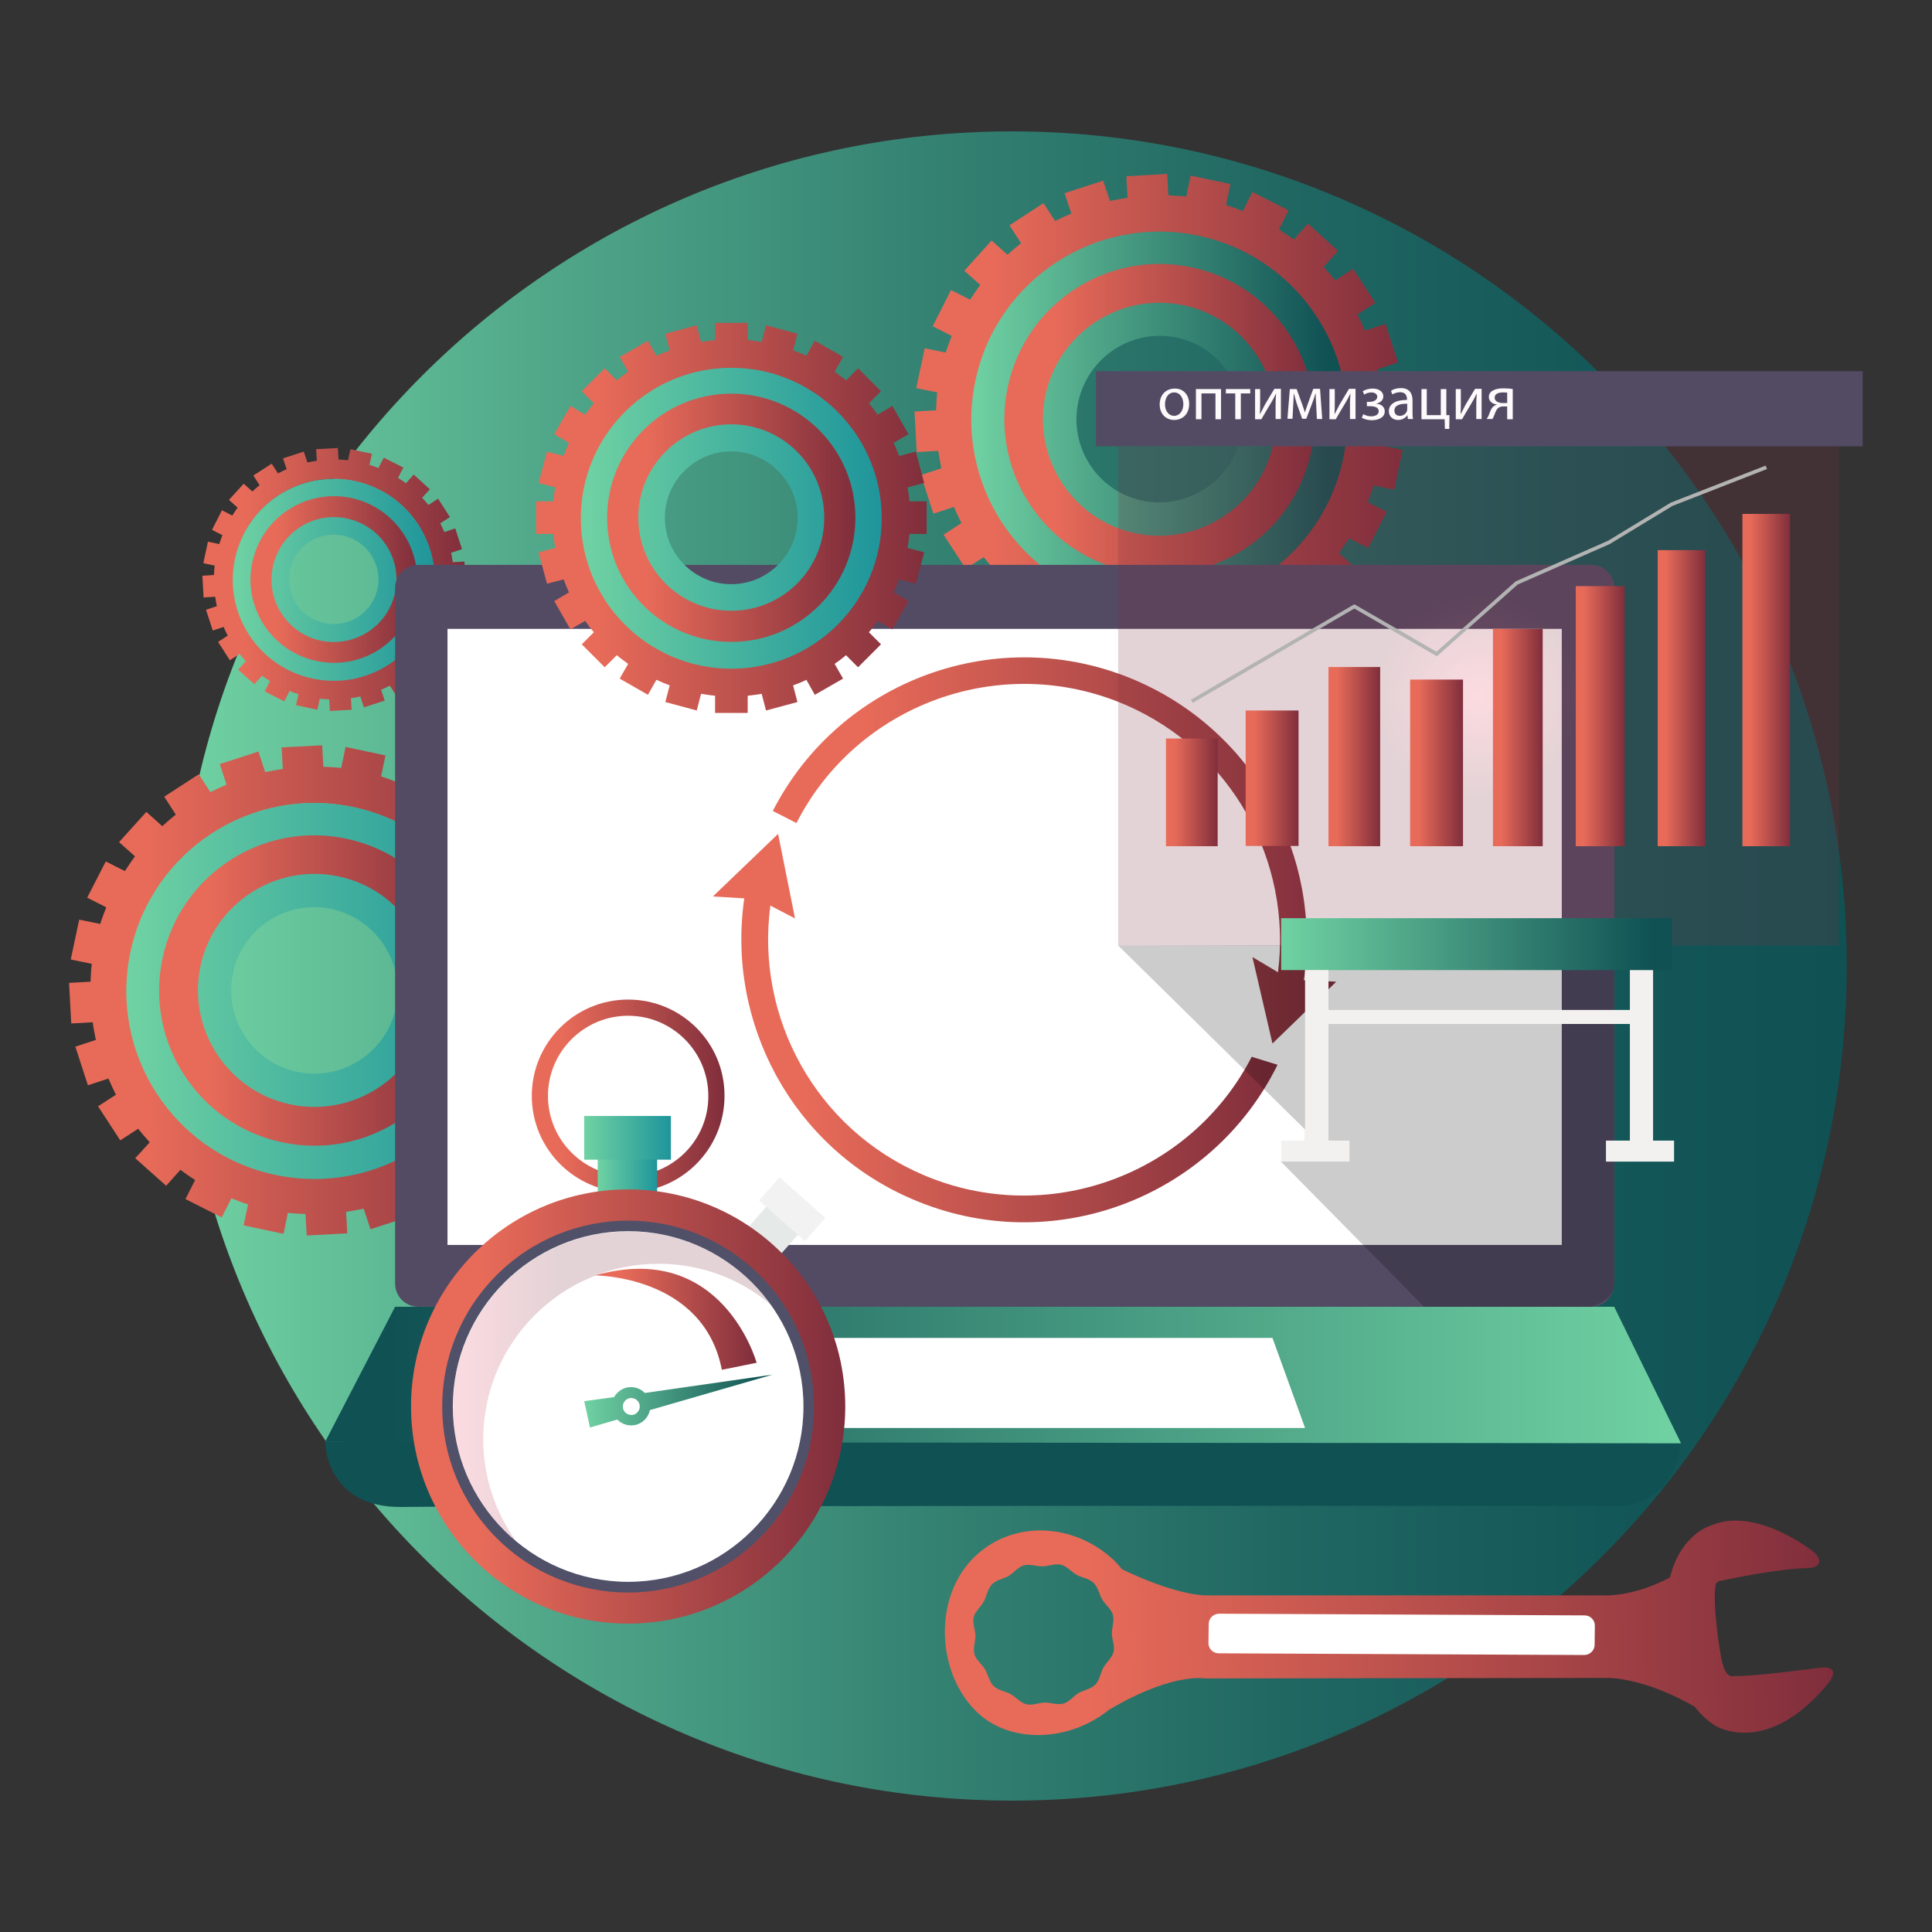 <?xml version="1.0" encoding="UTF-8"?> <svg xmlns="http://www.w3.org/2000/svg" width="800" height="800" viewBox="0 0 800 800" fill="none"><rect x="0" y="0" width="800" height="800" fill="#333333" stroke="none"/> <path d="M419.1 745.6C609.97 745.6 764.7 590.87 764.7 400C764.7 209.13 609.97 54.4 419.1 54.4C228.23 54.4 73.5 209.13 73.5 400C73.5 590.87 228.23 745.6 419.1 745.6Z" fill="url(#paint0_linear_147_1132)"></path> <path fill-rule="evenodd" clip-rule="evenodd" d="M577.299 202.8L580.799 186.3L572.099 184.5C572.399 182 572.499 179.6 572.599 177.1L581.499 176.6L580.599 159.7L571.699 160.2C571.299 157.8 570.899 155.3 570.399 152.9L578.899 150.1L573.699 134.1L565.199 136.9C564.199 134.6 563.199 132.4 562.099 130.2L569.499 125.4L560.299 111.3L552.899 116.1C551.399 114.2 549.699 112.3 548.099 110.5L554.099 103.9L541.599 92.6L535.699 99.2C533.699 97.7 531.699 96.4 529.599 95L533.599 87.1L518.599 79.5L514.599 87.4C512.299 86.5 509.999 85.6 507.699 84.9L509.499 76.2L492.999 72.7L491.199 81.4C488.699 81.1 486.299 81 483.799 80.9L483.299 72L466.399 73L466.899 81.9C464.499 82.3 461.999 82.7 459.599 83.2L456.799 74.8L440.799 80L443.599 88.4C441.299 89.4 439.099 90.4 436.899 91.5L432.099 84.1L417.999 93.3L422.799 100.7C420.899 102.2 418.999 103.8 417.199 105.5L410.599 99.6L399.299 112.1L405.899 118C404.399 120 403.099 122 401.699 124.1L393.799 120.1L386.199 135.1L394.099 139.1C393.199 141.4 392.299 143.7 391.599 146L382.899 144.2L379.399 160.7L388.099 162.5C387.799 165 387.699 167.4 387.599 169.9L378.699 170.4L379.599 187.2L388.499 186.7C388.899 189.1 389.299 191.6 389.799 193.9L381.299 196.7L386.499 212.7L394.999 209.9C395.999 212.2 396.999 214.4 398.099 216.6L390.699 221.4L399.899 235.5L407.299 230.7C408.799 232.6 410.499 234.5 412.099 236.3L406.099 242.9L418.599 254.2L424.499 247.6C426.499 249.1 428.499 250.5 430.599 251.8L426.599 259.7L441.599 267.3L445.599 259.4C447.899 260.3 450.199 261.2 452.499 261.9L450.699 270.6L467.199 274.1L468.999 265.4C471.499 265.7 473.899 265.8 476.399 265.9L476.899 274.8L493.699 273.9L493.199 265C495.599 264.6 498.099 264.2 500.499 263.7L503.299 272.2L519.299 267L516.499 258.5C518.799 257.5 520.999 256.5 523.199 255.4L527.999 262.8L542.099 253.6L537.299 246.2C539.199 244.7 541.099 243 542.899 241.4L549.499 247.4L560.999 235L554.399 229C555.899 227 557.199 225 558.599 222.9L566.499 226.9L574.199 211.9L566.299 207.9C567.199 205.6 568.099 203.3 568.799 201L577.299 202.8ZM463.999 249.5C422.099 240.6 395.299 199.4 404.199 157.5C413.099 115.6 454.299 88.8 496.199 97.7C538.099 106.6 564.899 147.8 555.999 189.7C547.099 231.6 505.899 258.4 463.999 249.5Z" fill="url(#paint1_linear_147_1132)"></path> <path fill-rule="evenodd" clip-rule="evenodd" d="M496.197 97.6C454.097 88.7 412.797 115.5 403.897 157.6C394.997 199.7 421.797 241 463.897 249.9C505.997 258.8 547.297 232 556.197 189.9C565.197 147.9 538.297 106.5 496.197 97.6ZM472.997 207.3C454.397 203.4 442.497 185 446.497 166.4C450.497 147.8 468.797 135.9 487.297 139.8C505.797 143.7 517.797 162.1 513.897 180.6C509.897 199.3 491.497 211.2 472.997 207.3Z" fill="url(#paint2_linear_147_1132)"></path> <path fill-rule="evenodd" clip-rule="evenodd" d="M493.498 110.7C458.798 103.3 424.698 125.5 417.298 160.2C409.898 194.9 432.098 229 466.798 236.4C501.498 243.8 535.598 221.6 542.998 186.9C550.298 152.2 528.198 118.1 493.498 110.7ZM470.098 220.8C444.098 215.3 427.398 189.6 432.898 163.6C438.398 137.6 464.098 120.9 490.098 126.4C516.098 131.9 532.798 157.6 527.298 183.6C521.798 209.6 496.098 226.3 470.098 220.8Z" fill="url(#paint3_linear_147_1132)"></path> <path fill-rule="evenodd" clip-rule="evenodd" d="M227.402 439.4L230.902 422.9L222.202 421.1C222.502 418.6 222.602 416.2 222.702 413.7L231.602 413.2L230.702 396.3L221.802 396.8C221.402 394.4 221.002 391.9 220.502 389.5L229.002 386.7L223.802 370.7L215.402 373.5C214.402 371.2 213.402 369 212.302 366.8L219.702 362L210.502 347.9L203.102 352.7C201.602 350.8 200.002 348.9 198.302 347.1L204.202 340.5L191.702 329.2L185.802 335.8C183.802 334.3 181.802 333 179.702 331.6L183.702 323.7L168.702 316.1L164.702 324C162.402 323.1 160.102 322.2 157.802 321.5L159.602 312.8L143.102 309.3L141.302 318C138.802 317.7 136.402 317.6 133.902 317.5L133.402 308.6L116.602 309.5L117.102 318.4C114.702 318.8 112.202 319.2 109.802 319.7L107.002 311.2L91.002 316.4L93.802 324.9C91.502 325.9 89.302 326.9 87.102 328L82.302 320.6L68.002 329.9L72.802 337.3C70.902 338.8 69.002 340.5 67.202 342.1L60.602 336.2L49.302 348.7L55.902 354.6C54.402 356.6 53.102 358.6 51.702 360.7L43.802 356.7L36.102 371.7L44.002 375.7C43.102 378 42.202 380.3 41.502 382.6L32.802 380.8L29.302 397.3L38.002 399.1C37.702 401.6 37.602 404 37.502 406.5L28.602 407L29.502 423.8L38.402 423.3C38.702 425.7 39.202 428.2 39.702 430.6L31.202 433.4L36.402 449.4L44.902 446.6C45.902 448.9 46.902 451.1 48.002 453.3L40.602 458.1L49.802 472.2L57.202 467.4C58.702 469.3 60.402 471.2 62.002 473L56.002 479.6L68.802 491L74.702 484.4C76.702 485.9 78.702 487.3 80.802 488.6L76.802 496.5L91.802 504.1L95.802 496.2C98.102 497.1 100.402 498 102.702 498.7L100.902 507.4L117.402 510.9L119.202 502.2C121.702 502.5 124.102 502.6 126.502 502.7L127.002 511.6L143.802 510.7L143.302 501.8C145.702 501.4 148.202 501 150.602 500.5L153.402 509L169.402 503.8L166.602 495.3C168.902 494.3 171.102 493.3 173.302 492.2L178.102 499.6L192.202 490.4L187.402 483C189.302 481.5 191.202 479.8 193.002 478.2L199.602 484.2L210.902 471.7L204.302 465.7C205.802 463.7 207.102 461.7 208.502 459.6L216.402 463.6L224.002 448.6L216.102 444.6C217.002 442.3 217.902 440 218.602 437.7L227.402 439.4ZM114.102 486C72.202 477.1 45.402 435.9 54.302 394C63.202 352.1 104.402 325.3 146.302 334.2C188.202 343.1 215.002 384.3 206.102 426.2C197.102 468.1 156.002 494.9 114.102 486Z" fill="url(#paint4_linear_147_1132)"></path> <path fill-rule="evenodd" clip-rule="evenodd" d="M146.303 334.2C104.203 325.3 62.903 352.1 54.003 394.2C45.103 436.3 71.903 477.6 114.003 486.5C156.103 495.4 197.403 468.6 206.303 426.5C215.203 384.4 188.403 343.1 146.303 334.2ZM123.003 443.8C104.403 439.9 92.503 421.5 96.503 402.9C100.403 384.3 118.803 372.4 137.303 376.4C155.803 380.4 167.803 398.7 163.903 417.3C159.903 435.9 141.603 447.8 123.003 443.8Z" fill="url(#paint5_linear_147_1132)"></path> <path fill-rule="evenodd" clip-rule="evenodd" d="M143.502 347.3C108.802 339.9 74.702 362.1 67.302 396.8C59.902 431.5 82.102 465.6 116.802 473C151.502 480.4 185.602 458.2 193.002 423.5C200.402 388.8 178.202 354.7 143.502 347.3ZM120.202 457.3C94.202 451.8 77.502 426.1 83.002 400.1C88.502 374.1 114.202 357.4 140.202 362.9C166.202 368.4 182.902 394.1 177.402 420.1C171.802 446.2 146.202 462.8 120.202 457.3Z" fill="url(#paint6_linear_147_1132)"></path> <path fill-rule="evenodd" clip-rule="evenodd" d="M190.401 255.6L192.301 246.7L187.701 245.7C187.901 244.4 187.901 243.1 188.001 241.8L192.801 241.5L192.301 232.5L187.501 232.8C187.301 231.5 187.101 230.2 186.801 228.9L191.301 227.4L188.501 218.8L184.001 220.3C183.501 219.1 182.901 217.9 182.301 216.7L186.301 214.1L181.401 206.5L177.401 209.1C176.601 208.1 175.701 207.1 174.801 206.1L178.001 202.6L171.301 196.5L168.101 200.1C167.001 199.3 166.001 198.6 164.801 197.9L167.001 193.6L158.901 189.5L156.701 193.8C155.501 193.3 154.301 192.9 153.001 192.5L154.001 187.9L145.101 186L144.101 190.6C142.801 190.4 141.501 190.4 140.201 190.3L139.901 185.5L130.901 186L131.201 190.8C129.901 191 128.601 191.2 127.301 191.5L125.801 187L117.201 189.8L118.701 194.3C117.501 194.8 116.301 195.4 115.101 196L112.501 192L104.901 196.9L107.501 200.9C106.501 201.7 105.501 202.6 104.501 203.5L100.901 200.3L94.801 207L98.401 210.2C97.601 211.3 96.901 212.3 96.201 213.5L91.901 211.3L87.801 219.4L92.101 221.6C91.601 222.8 91.201 224 90.801 225.3L86.101 224.3L84.201 233.2L88.901 234.2C88.701 235.5 88.701 236.8 88.601 238.1L83.801 238.4L84.301 247.4L89.101 247.1C89.301 248.4 89.501 249.7 89.801 251L85.301 252.5L88.101 261.1L92.601 259.6C93.101 260.8 93.701 262 94.301 263.2L90.301 265.8L95.201 273.4L99.201 270.8C100.001 271.8 100.901 272.8 101.801 273.8L98.601 277.3L105.301 283.3L108.501 279.8C109.601 280.6 110.601 281.3 111.801 282L109.601 286.3L117.701 290.4L119.901 286.1C121.101 286.6 122.301 287.1 123.601 287.4L122.601 292L131.401 293.9L132.401 289.3C133.701 289.5 135.001 289.5 136.301 289.6L136.601 294.4L145.601 293.9L145.301 289.1C146.601 288.9 147.901 288.7 149.201 288.4L150.701 292.9L159.301 290.1L157.801 285.6C159.001 285.1 160.201 284.5 161.401 283.9L164.001 287.9L171.601 283L169.001 279C170.001 278.2 171.001 277.3 172.001 276.4L175.501 279.6L181.601 272.9L178.001 269.7C178.801 268.7 179.501 267.6 180.201 266.4L184.501 268.6L188.601 260.5L184.301 258.3C184.801 257.1 185.201 255.9 185.701 254.6L190.401 255.6ZM129.601 280.7C107.101 275.9 92.801 253.8 97.501 231.3C102.201 208.8 124.401 194.4 146.901 199.2C169.401 204 183.701 226.1 179.001 248.6C174.201 271.1 152.101 285.4 129.601 280.7Z" fill="url(#paint7_linear_147_1132)"></path> <path fill-rule="evenodd" clip-rule="evenodd" d="M146.902 199.2C124.302 194.4 102.102 208.8 97.302 231.4C92.502 254 106.902 276.2 129.502 281C152.102 285.8 174.302 271.4 179.102 248.8C183.902 226.2 169.502 204 146.902 199.2ZM134.402 258C124.402 255.9 118.002 246.1 120.102 236.1C122.202 226.1 132.002 219.7 142.002 221.8C152.002 223.9 158.402 233.7 156.302 243.7C154.202 253.8 144.402 260.1 134.402 258Z" fill="url(#paint8_linear_147_1132)"></path> <path fill-rule="evenodd" clip-rule="evenodd" d="M145.4 206.2C126.8 202.3 108.5 214.1 104.5 232.8C100.5 251.5 112.4 269.7 131.1 273.7C149.8 277.7 168 265.8 172 247.1C175.9 228.5 164.1 210.2 145.4 206.2ZM132.9 265.3C118.9 262.3 110 248.6 113 234.6C116 220.6 129.7 211.7 143.7 214.7C157.7 217.7 166.6 231.4 163.6 245.4C160.6 259.3 146.9 268.2 132.9 265.3Z" fill="url(#paint9_linear_147_1132)"></path> <path d="M163.602 541.1L134.602 597.1L696.102 597.7L668.402 541.1H163.602Z" fill="url(#paint10_linear_147_1132)"></path> <path d="M317.203 591.3L328.803 554H526.903L540.403 591.3H317.203Z" fill="white"></path> <path d="M134.602 597.1C134.602 597.1 134.802 624.6 166.702 624C198.602 623.5 672.602 623.5 672.602 623.5C672.602 623.5 692.902 622.5 696.002 597.7L134.602 597.1Z" fill="url(#paint11_linear_147_1132)"></path> <path d="M668.402 531.5C668.402 536.8 664.102 541.1 658.802 541.1H173.202C167.902 541.1 163.602 536.8 163.602 531.5V243.5C163.602 238.2 167.902 233.9 173.202 233.9H658.902C664.202 233.9 668.502 238.2 668.502 243.5V531.5H668.402Z" fill="#534B64"></path> <path d="M646.701 260.4H185.301V515.5H646.701V260.4Z" fill="white"></path> <path d="M377.899 496.6C435.399 521.3 501.699 496.3 528.999 440.9L518.299 437.6C493.099 486.6 433.699 508.5 382.299 486.5C337.599 467.4 312.799 421 318.999 375L329.199 380.3L322.199 345.3L295.199 371.2L308.199 372C300.699 423.3 327.999 475.3 377.899 496.6Z" fill="url(#paint12_linear_147_1132)"></path> <path d="M465.9 291.8C510.3 310.9 535 356.9 529.2 402.6L518.6 396.3L526.9 432.1L553.3 406.5L539.9 405.9C547.3 354.8 519.9 303.1 470.2 281.7C413.3 257.3 347.8 281.5 320 335.8L329.8 340.8C354.9 291.6 414.4 269.7 465.9 291.8Z" fill="url(#paint13_linear_147_1132)"></path> <path fill-rule="evenodd" clip-rule="evenodd" d="M383.7 221.1V207.6H376.6C376.4 205.6 376.1 203.7 375.8 201.8L382.7 200L379.2 187L372.3 188.8C371.6 186.9 370.9 185.1 370 183.4L376.2 179.8L369.5 168.1L363.4 171.7C362.3 170.1 361.1 168.5 359.8 167L364.8 162L355.3 152.5L350.3 157.5C348.8 156.2 347.2 155.1 345.6 153.9L349.1 147.8L337.4 141.1L333.9 147.3C332.1 146.5 330.3 145.7 328.4 145.1L330.2 138.2L317.2 134.7L315.4 141.6C313.5 141.3 311.5 141 309.6 140.8V133.7H296.1V140.8C294.1 141 292.2 141.3 290.3 141.6L288.5 134.7L275.5 138.2L277.3 145.1C275.4 145.8 273.6 146.5 271.8 147.3L268.3 141.1L256.6 147.8L260.1 153.9C258.5 155 256.9 156.2 255.4 157.5L250.4 152.5L240.9 162L245.9 167C244.6 168.5 243.5 170.1 242.3 171.7L236.2 168.1L229.5 179.8L235.6 183.4C234.8 185.2 234 187 233.4 188.8L226.5 187L223 200L229.9 201.8C229.6 203.7 229.3 205.7 229.1 207.6H222V221.1H229.1C229.3 223.1 229.6 225 229.9 226.9L223 228.7L226.5 241.7L233.4 239.9C234.1 241.8 234.8 243.6 235.6 245.3L229.5 248.9L236.2 260.6L242.3 257.1C243.4 258.7 244.6 260.3 245.9 261.8L240.9 266.8L250.4 276.3L255.4 271.3C256.9 272.6 258.5 273.7 260.1 274.9L256.6 281L268.3 287.7L271.8 281.5C273.6 282.3 275.4 283.1 277.3 283.8L275.5 290.7L288.5 294.2L290.3 287.3C292.2 287.6 294.2 287.9 296.1 288.1V295.2H309.6V288.1C311.6 287.9 313.5 287.6 315.4 287.3L317.2 294.2L330.2 290.7L328.4 283.8C330.3 283.1 332.1 282.4 333.9 281.5L337.4 287.7L349.1 281L345.6 274.9C347.2 273.8 348.8 272.6 350.3 271.3L355.3 276.3L364.8 266.8L359.8 261.8C361.1 260.3 362.2 258.7 363.4 257.1L369.5 260.6L376.2 248.9L370 245.3C370.8 243.5 371.6 241.7 372.3 239.9L379.2 241.7L382.7 228.7L375.8 226.9C376.1 225 376.4 223 376.6 221.1H383.7ZM302.8 276.4C268.5 276.4 240.8 248.6 240.8 214.4C240.8 180.2 268.6 152.4 302.8 152.4C337 152.4 364.8 180.2 364.8 214.4C364.9 248.6 337.1 276.4 302.8 276.4Z" fill="url(#paint14_linear_147_1132)"></path> <path fill-rule="evenodd" clip-rule="evenodd" d="M302.8 152.3C268.4 152.3 240.5 180.2 240.5 214.6C240.5 249 268.4 276.9 302.8 276.9C337.2 276.9 365.1 249 365.1 214.6C365.1 180.2 337.2 152.3 302.8 152.3ZM302.8 241.9C287.6 241.9 275.3 229.5 275.3 214.4C275.3 199.3 287.7 186.9 302.8 186.9C317.9 186.9 330.3 199.3 330.3 214.4C330.3 229.5 318 241.9 302.8 241.9Z" fill="url(#paint15_linear_147_1132)"></path> <path fill-rule="evenodd" clip-rule="evenodd" d="M302.798 163C274.398 163 251.398 186 251.398 214.4C251.398 242.8 274.398 265.8 302.798 265.8C331.198 265.8 354.198 242.8 354.198 214.4C354.198 186 331.198 163 302.798 163ZM302.798 252.9C281.498 252.9 264.298 235.6 264.298 214.3C264.298 193 281.598 175.7 302.798 175.7C324.098 175.7 341.298 193 341.298 214.3C341.398 235.7 324.098 252.9 302.798 252.9Z" fill="url(#paint16_linear_147_1132)"></path> <path opacity="0.2" d="M463 391.5L540.4 467.7V472.2L530.4 481L589.7 541.1H658.8C658.8 541.1 668.4 538.8 668.4 531.5V391L463 391.5Z" fill="black"></path> <path opacity="0.21" d="M761.4 184.8H463V391.5H761.4V184.8Z" fill="url(#paint17_radial_147_1132)"></path> <path d="M504.201 305.8H482.801V350.4H504.201V305.8Z" fill="url(#paint18_linear_147_1132)"></path> <path d="M537.701 294.2H515.801V350.3H537.701V294.2Z" fill="url(#paint19_linear_147_1132)"></path> <path d="M571.502 276.2H550.102V350.4H571.502V276.2Z" fill="url(#paint20_linear_147_1132)"></path> <path d="M605.802 281.4H583.902V350.4H605.802V281.4Z" fill="url(#paint21_linear_147_1132)"></path> <path d="M638.799 260.4H618.199V350.4H638.799V260.4Z" fill="url(#paint22_linear_147_1132)"></path> <path d="M672.7 242.7H652.5V350.4H672.7V242.7Z" fill="url(#paint23_linear_147_1132)"></path> <path d="M706.102 227.8H686.402V350.4H706.102V227.8Z" fill="url(#paint24_linear_147_1132)"></path> <path d="M741.2 212.8H721.5V350.4H741.2V212.8Z" fill="url(#paint25_linear_147_1132)"></path> <path d="M493.5 290.4L560.8 251.1L594.9 270.8L628 241.4L666.2 224.6L692.2 208.8L731.4 193.5" stroke="#B3B3B3" stroke-width="1.522" stroke-miterlimit="10"></path> <path d="M771.301 153.7H453.801V184.8H771.301V153.7Z" fill="#534B64"></path> <path d="M692.3 380.2H530.5V401.7H692.3V380.2Z" fill="url(#paint26_linear_147_1132)"></path> <path fill-rule="evenodd" clip-rule="evenodd" d="M684.5 472.3V401.7H674.9V418.2H550.1V401.7H540.4V472.3H530.5V481H558.8V472.3H550.1V424H674.9V472.3H665V481H693.2V472.3H684.5Z" fill="#F3F1F0"></path> <path d="M260.103 413.9C238.003 413.9 220.203 431.8 220.203 453.8C220.203 475.8 238.103 493.7 260.103 493.7C282.103 493.7 300.003 475.8 300.003 453.8C300.103 431.8 282.203 413.9 260.103 413.9ZM260.103 487C241.803 487 226.903 472.1 226.903 453.8C226.903 435.5 241.803 420.6 260.103 420.6C278.403 420.6 293.303 435.5 293.303 453.8C293.403 472.1 278.503 487 260.103 487Z" fill="url(#paint27_linear_147_1132)"></path> <path d="M272.104 476.9H247.504V497.5H272.104V476.9Z" fill="url(#paint28_linear_147_1132)"></path> <path d="M277.802 462.1H241.902V480.2H277.802V462.1Z" fill="url(#paint29_linear_147_1132)"></path> <path d="M318.793 497.996L309.113 508.926L322.214 520.529L331.894 509.599L318.793 497.996Z" fill="#E5E9E7"></path> <path d="M322.785 487.48L314.297 497.061L333.309 513.904L341.796 504.323L322.785 487.48Z" fill="#F3F2F2"></path> <path d="M350.003 582.4C350.003 632 309.803 672.3 260.103 672.3C210.403 672.3 170.203 632.1 170.203 582.4C170.203 532.7 210.403 492.5 260.103 492.5C309.803 492.5 350.003 532.8 350.003 582.4Z" fill="url(#paint30_linear_147_1132)"></path> <path d="M314.543 636.884C344.613 606.814 344.613 558.061 314.543 527.991C284.473 497.921 235.72 497.921 205.65 527.991C175.58 558.061 175.58 606.814 205.65 636.884C235.72 666.954 284.473 666.954 314.543 636.884Z" fill="#505068"></path> <path d="M260.1 655C220.1 655 187.5 622.5 187.5 582.4C187.5 542.4 220.1 509.8 260.1 509.8C300.1 509.8 332.7 542.4 332.7 582.4C332.7 622.4 300.2 655 260.1 655Z" fill="white"></path> <path opacity="0.21" d="M200.102 595.9C200.102 555.9 232.702 523.3 272.702 523.3C290.302 523.3 306.602 529.6 319.102 540.2C305.902 521.9 284.402 509.9 260.202 509.9C220.202 509.9 187.602 542.5 187.602 582.5C187.602 604.9 197.802 624.9 213.702 638.2C205.102 626.2 200.102 611.6 200.102 595.9Z" fill="url(#paint31_linear_147_1132)"></path> <path d="M298.9 567.2L313.3 564.3C313.3 564.3 299.2 513.2 246.5 528.1C246.5 528.2 291.3 528 298.9 567.2Z" fill="url(#paint32_linear_147_1132)"></path> <path d="M267.002 576.8C265.102 574.8 262.202 573.9 259.302 574.6C257.102 575.2 255.302 576.7 254.302 578.5L241.902 580.2L244.302 591.1L255.602 587.8C257.502 589.8 260.402 590.7 263.302 590C266.302 589.2 268.502 586.8 269.102 583.9L319.902 569.2L267.002 576.8ZM264.402 584.2C263.902 585 263.202 585.6 262.302 585.8C262.002 585.9 261.702 585.9 261.402 585.9C259.802 585.9 258.402 584.8 258.002 583.3C257.802 582.4 257.902 581.4 258.402 580.6C258.902 579.8 259.602 579.2 260.502 579C260.802 578.9 261.102 578.9 261.402 578.9C263.002 578.9 264.402 580 264.802 581.5C265.002 582.4 264.902 583.4 264.402 584.2Z" fill="url(#paint33_linear_147_1132)"></path> <path d="M404.598 709C418.398 722.2 442.698 721.3 459.198 708C465.998 703.9 484.998 693.6 499.098 695L665.398 694.8C665.398 694.8 679.798 694.2 701.598 706.6C703.998 709.6 706.798 712.4 710.298 714.6C710.298 714.6 731.498 727.9 756.798 697.3C756.798 697.3 763.398 689.8 754.098 690.5C754.098 690.5 725.298 694.4 717.898 694C717.898 694 715.598 695.1 713.798 690.6C711.998 686 708.998 662.4 710.398 656.4C710.398 656.4 710.398 654.6 713.398 654.4C713.398 654.4 736.298 649.4 748.798 649.3C748.798 649.3 756.798 649.1 751.498 643C751.498 643 727.098 623.1 707.898 631.9C707.898 631.9 695.898 635.5 691.498 653.2C686.598 655.8 677.498 659.9 666.698 660.6H498.998C498.998 660.6 487.498 660.8 464.598 649.8C463.598 648.6 462.598 647.4 461.498 646.3C444.998 630.5 418.798 628.8 402.498 645.7C386.298 662.7 388.098 693.2 404.598 709ZM403.198 669.6C403.798 667.2 406.098 665.4 407.398 663.1C408.598 660.9 408.898 658 410.698 656.1C412.498 654.2 415.398 653.8 417.598 652.6C419.798 651.3 421.498 648.9 423.898 648.2C426.398 647.5 429.098 648.6 431.598 648.6C434.098 648.6 436.798 647.3 439.298 647.9C441.698 648.5 443.598 650.8 445.798 652.1C447.998 653.3 450.898 653.6 452.798 655.4C454.698 657.2 455.098 660.1 456.398 662.3C457.698 664.5 460.098 666.2 460.798 668.6C461.498 671 460.398 673.8 460.398 676.3C460.398 678.8 461.698 681.5 461.098 684C460.498 686.4 458.198 688.3 456.898 690.5C455.698 692.7 455.398 695.6 453.598 697.5C451.798 699.4 448.898 699.8 446.698 701C444.498 702.3 442.798 704.7 440.398 705.4C437.898 706.1 435.198 705 432.698 705C430.198 705 427.498 706.3 424.998 705.7C422.598 705.1 420.698 702.8 418.498 701.5C416.298 700.3 413.398 700 411.498 698.2C409.598 696.4 409.198 693.5 407.898 691.3C406.598 689.1 404.198 687.4 403.498 685C402.798 682.6 403.898 679.8 403.898 677.3C403.798 674.7 402.598 672 403.198 669.6Z" fill="url(#paint34_linear_147_1132)"></path> <path d="M656.198 668.9C658.498 668.9 660.398 670.8 660.398 673.1L660.298 681.1C660.298 683.4 658.298 685.3 655.998 685.3L504.598 684.6C502.298 684.6 500.398 682.7 500.398 680.4L500.498 672.4C500.498 670.1 502.498 668.2 504.798 668.2L656.198 668.9Z" fill="white"></path> <path d="M492.399 167.3C492.399 171.9 489.199 173.9 486.199 173.9C482.799 173.9 480.199 171.4 480.199 167.5C480.199 163.3 482.999 160.9 486.399 160.9C489.899 160.8 492.399 163.4 492.399 167.3ZM482.399 167.4C482.399 170.2 483.999 172.2 486.199 172.2C488.399 172.2 489.999 170.1 489.999 167.3C489.999 165.2 488.899 162.5 486.199 162.5C483.599 162.5 482.399 165 482.399 167.4Z" fill="#FCFAFB"></path> <path d="M505.599 161.1V173.6H503.299V162.9H497.499V173.6H495.199V161.1H505.599Z" fill="#FCFAFB"></path> <path d="M517.698 161.1V162.9H513.798V173.6H511.498V162.9H507.598V161.1H517.698Z" fill="#FCFAFB"></path> <path d="M521.799 161.1V166.4C521.799 168.4 521.799 169.6 521.699 171.4H521.799C522.599 169.9 522.999 169 523.799 167.5L527.699 161H530.399V173.5H528.199V168.2C528.199 166.1 528.199 165.1 528.399 163.1H528.299C527.499 164.7 526.999 165.7 526.199 167C524.999 168.9 523.599 171.4 522.299 173.6H519.699V161.1H521.799Z" fill="#FCFAFB"></path> <path d="M534.098 161.1H536.898L539.198 167.4C539.498 168.3 540.098 169.9 540.298 170.8C540.598 169.9 541.298 167.9 541.798 166.5L543.798 161H546.598L547.498 173.5H545.298L544.998 167.5C544.898 166.1 544.798 164.6 544.798 163H544.698C544.398 164.1 543.998 165.1 543.298 167.1L540.898 173.4H539.198L536.998 167.2C536.598 166 536.098 164.2 535.798 163H535.698C535.698 164.5 535.598 166.1 535.498 167.5L535.198 173.4H533.098L534.098 161.1Z" fill="#FCFAFB"></path> <path d="M552.7 161.1V166.4C552.7 168.4 552.7 169.6 552.6 171.4H552.7C553.5 169.9 553.9 169 554.7 167.5L558.6 161H561.3V173.5H559V168.2C559 166.1 559 165.1 559.2 163.1H559.1C558.3 164.7 557.8 165.7 557 167C555.8 168.9 554.4 171.4 553.1 173.6H550.5V161.1H552.7Z" fill="#FCFAFB"></path> <path d="M565.998 166.4H567.098C568.998 166.4 570.298 165.5 570.298 164.3C570.298 163.2 569.298 162.5 567.898 162.5C566.898 162.5 565.698 162.8 564.898 163.4L564.298 162C565.598 161.2 566.998 160.9 568.498 160.9C570.398 160.9 572.798 161.8 572.798 164.2C572.798 165.8 571.398 166.8 569.998 167.1V167.2C571.898 167.3 573.398 168.5 573.398 170.3C573.398 173 570.598 174 567.998 174C566.498 174 564.998 173.6 563.898 173L564.498 171.5C565.398 172 566.598 172.4 567.798 172.4C569.698 172.4 570.898 171.5 570.898 170.3C570.898 168.6 569.098 168.2 567.198 168.2H565.998V166.4Z" fill="#FCFAFB"></path> <path d="M582.998 173.6L582.798 172H582.698C581.998 173 580.698 173.9 578.898 173.9C576.398 173.9 575.098 172.1 575.098 170.3C575.098 167.3 577.798 165.6 582.598 165.6V165.3C582.598 164.3 582.298 162.4 579.798 162.4C578.598 162.4 577.398 162.8 576.498 163.3L575.998 161.8C576.998 161.1 578.498 160.7 580.098 160.7C583.898 160.7 584.898 163.3 584.898 165.8V170.5C584.898 171.6 584.898 172.6 585.098 173.5H582.998V173.6ZM582.698 167.2C580.198 167.1 577.398 167.6 577.398 170C577.398 171.5 578.398 172.2 579.598 172.2C581.198 172.2 582.298 171.2 582.598 170.1C582.698 169.9 582.698 169.6 582.698 169.4V167.2Z" fill="#FCFAFB"></path> <path d="M590.798 161.1V171.9H596.598V161.1H598.898V171.9H600.198L600.098 177.6H598.298L598.198 173.6H588.598V161.1H590.798Z" fill="#FCFAFB"></path> <path d="M604.901 161.1V166.4C604.901 168.4 604.901 169.6 604.801 171.4H604.901C605.701 169.9 606.101 169 606.901 167.5L610.801 161H613.501V173.5H611.301V168.2C611.301 166.1 611.301 165.1 611.501 163.1H611.401C610.601 164.7 610.101 165.7 609.301 167C608.101 168.9 606.701 171.4 605.401 173.6H602.801V161.1H604.901Z" fill="#FCFAFB"></path> <path d="M626.398 173.6H624.098V168.3H622.398C621.398 168.3 620.798 168.6 620.298 169C619.398 169.8 618.998 171.3 618.498 172.5C618.298 172.9 618.198 173.2 617.998 173.5H615.598C615.898 173.1 616.098 172.6 616.398 172.1C616.898 170.9 617.298 169.2 618.398 168.3C618.798 168 619.198 167.7 619.798 167.6V167.5C618.198 167.3 616.498 166.3 616.498 164.4C616.498 163.1 617.198 162.2 618.198 161.7C619.198 161.1 620.798 160.8 622.398 160.8C623.898 160.8 625.398 160.9 626.398 161.1V173.6ZM624.198 162.6C623.598 162.5 623.098 162.5 622.298 162.5C620.798 162.5 618.898 162.9 618.898 164.7C618.898 166.3 620.898 166.9 622.198 166.9C623.098 166.9 623.598 166.9 624.098 166.9V162.6H624.198Z" fill="#FCFAFB"></path> <defs> <linearGradient id="paint0_linear_147_1132" x1="73.51" y1="400" x2="764.75" y2="400" gradientUnits="userSpaceOnUse"> <stop stop-color="#70D2A3"></stop> <stop offset="0.221" stop-color="#50A789"></stop> <stop offset="0.451" stop-color="#348272"></stop> <stop offset="0.665" stop-color="#206762"></stop> <stop offset="0.855" stop-color="#145758"></stop> <stop offset="1" stop-color="#105154"></stop> </linearGradient> <linearGradient id="paint1_linear_147_1132" x1="378.644" y1="173.594" x2="581.594" y2="173.594" gradientUnits="userSpaceOnUse"> <stop offset="0.159" stop-color="#E86B59"></stop> <stop offset="1" stop-color="#802E3C"></stop> </linearGradient> <linearGradient id="paint2_linear_147_1132" x1="402.189" y1="173.795" x2="557.965" y2="173.795" gradientUnits="userSpaceOnUse"> <stop stop-color="#70D2A3"></stop> <stop offset="0.953" stop-color="#105154"></stop> </linearGradient> <linearGradient id="paint3_linear_147_1132" x1="415.862" y1="173.593" x2="544.39" y2="173.593" gradientUnits="userSpaceOnUse"> <stop offset="0.159" stop-color="#E86B59"></stop> <stop offset="1" stop-color="#802E3C"></stop> </linearGradient> <linearGradient id="paint4_linear_147_1132" x1="28.692" y1="410.145" x2="231.642" y2="410.145" gradientUnits="userSpaceOnUse"> <stop offset="0.159" stop-color="#E86B59"></stop> <stop offset="1" stop-color="#802E3C"></stop> </linearGradient> <linearGradient id="paint5_linear_147_1132" x1="52.24" y1="410.35" x2="208.013" y2="410.35" gradientUnits="userSpaceOnUse"> <stop offset="0.006" stop-color="#70D2A3"></stop> <stop offset="1" stop-color="#1E959B"></stop> </linearGradient> <linearGradient id="paint6_linear_147_1132" x1="65.908" y1="410.149" x2="194.439" y2="410.149" gradientUnits="userSpaceOnUse"> <stop offset="0.159" stop-color="#E86B59"></stop> <stop offset="1" stop-color="#802E3C"></stop> </linearGradient> <linearGradient id="paint7_linear_147_1132" x1="83.781" y1="239.97" x2="192.731" y2="239.97" gradientUnits="userSpaceOnUse"> <stop offset="0.159" stop-color="#E86B59"></stop> <stop offset="1" stop-color="#802E3C"></stop> </linearGradient> <linearGradient id="paint8_linear_147_1132" x1="96.453" y1="240.06" x2="180.043" y2="240.06" gradientUnits="userSpaceOnUse"> <stop offset="0.006" stop-color="#70D2A3"></stop> <stop offset="1" stop-color="#1E959B"></stop> </linearGradient> <linearGradient id="paint9_linear_147_1132" x1="103.783" y1="239.95" x2="172.751" y2="239.95" gradientUnits="userSpaceOnUse"> <stop offset="0.159" stop-color="#E86B59"></stop> <stop offset="1" stop-color="#802E3C"></stop> </linearGradient> <linearGradient id="paint10_linear_147_1132" x1="696.132" y1="569.425" x2="134.652" y2="569.425" gradientUnits="userSpaceOnUse"> <stop stop-color="#70D2A3"></stop> <stop offset="0.953" stop-color="#105154"></stop> </linearGradient> <linearGradient id="paint11_linear_147_1132" x1="696.142" y1="610.559" x2="134.652" y2="610.559" gradientUnits="userSpaceOnUse"> <stop stop-color="#105254"></stop> <stop offset="0.993" stop-color="#105154"></stop> </linearGradient> <linearGradient id="paint12_linear_147_1132" x1="295.249" y1="425.772" x2="528.959" y2="425.772" gradientUnits="userSpaceOnUse"> <stop offset="0.159" stop-color="#E86B59"></stop> <stop offset="1" stop-color="#802E3C"></stop> </linearGradient> <linearGradient id="paint13_linear_147_1132" x1="319.96" y1="352.097" x2="553.27" y2="352.097" gradientUnits="userSpaceOnUse"> <stop offset="0.159" stop-color="#E86B59"></stop> <stop offset="1" stop-color="#802E3C"></stop> </linearGradient> <linearGradient id="paint14_linear_147_1132" x1="221.95" y1="214.405" x2="383.73" y2="214.405" gradientUnits="userSpaceOnUse"> <stop offset="0.159" stop-color="#E86B59"></stop> <stop offset="1" stop-color="#802E3C"></stop> </linearGradient> <linearGradient id="paint15_linear_147_1132" x1="240.59" y1="214.56" x2="365.09" y2="214.56" gradientUnits="userSpaceOnUse"> <stop offset="0.006" stop-color="#70D2A3"></stop> <stop offset="1" stop-color="#1E959B"></stop> </linearGradient> <linearGradient id="paint16_linear_147_1132" x1="251.468" y1="214.395" x2="354.198" y2="214.395" gradientUnits="userSpaceOnUse"> <stop offset="0.159" stop-color="#E86B59"></stop> <stop offset="1" stop-color="#802E3C"></stop> </linearGradient> <radialGradient id="paint17_radial_147_1132" cx="0" cy="0" r="1" gradientUnits="userSpaceOnUse" gradientTransform="translate(612.205 288.195) scale(128.327 128.327)"> <stop stop-color="#F05670"></stop> <stop offset="0.327" stop-color="#802E3C"></stop> <stop offset="0.686" stop-color="#802E3C"></stop> <stop offset="1" stop-color="#802E3C"></stop> </radialGradient> <linearGradient id="paint18_linear_147_1132" x1="482.781" y1="328.1" x2="504.221" y2="328.1" gradientUnits="userSpaceOnUse"> <stop offset="0.159" stop-color="#E86B59"></stop> <stop offset="1" stop-color="#802E3C"></stop> </linearGradient> <linearGradient id="paint19_linear_147_1132" x1="515.791" y1="322.305" x2="537.651" y2="322.305" gradientUnits="userSpaceOnUse"> <stop offset="0.159" stop-color="#E86B59"></stop> <stop offset="1" stop-color="#802E3C"></stop> </linearGradient> <linearGradient id="paint20_linear_147_1132" x1="550.082" y1="313.31" x2="571.522" y2="313.31" gradientUnits="userSpaceOnUse"> <stop offset="0.159" stop-color="#E86B59"></stop> <stop offset="1" stop-color="#802E3C"></stop> </linearGradient> <linearGradient id="paint21_linear_147_1132" x1="583.942" y1="315.875" x2="605.802" y2="315.875" gradientUnits="userSpaceOnUse"> <stop offset="0.159" stop-color="#E86B59"></stop> <stop offset="1" stop-color="#802E3C"></stop> </linearGradient> <linearGradient id="paint22_linear_147_1132" x1="618.229" y1="305.4" x2="638.809" y2="305.4" gradientUnits="userSpaceOnUse"> <stop offset="0.159" stop-color="#E86B59"></stop> <stop offset="1" stop-color="#802E3C"></stop> </linearGradient> <linearGradient id="paint23_linear_147_1132" x1="652.53" y1="296.555" x2="672.68" y2="296.555" gradientUnits="userSpaceOnUse"> <stop offset="0.159" stop-color="#E86B59"></stop> <stop offset="1" stop-color="#802E3C"></stop> </linearGradient> <linearGradient id="paint24_linear_147_1132" x1="686.392" y1="289.085" x2="706.112" y2="289.085" gradientUnits="userSpaceOnUse"> <stop offset="0.159" stop-color="#E86B59"></stop> <stop offset="1" stop-color="#802E3C"></stop> </linearGradient> <linearGradient id="paint25_linear_147_1132" x1="721.54" y1="281.59" x2="741.26" y2="281.59" gradientUnits="userSpaceOnUse"> <stop offset="0.159" stop-color="#E86B59"></stop> <stop offset="1" stop-color="#802E3C"></stop> </linearGradient> <linearGradient id="paint26_linear_147_1132" x1="530.48" y1="390.96" x2="692.28" y2="390.96" gradientUnits="userSpaceOnUse"> <stop stop-color="#70D2A3"></stop> <stop offset="0.953" stop-color="#105154"></stop> </linearGradient> <linearGradient id="paint27_linear_147_1132" x1="220.223" y1="453.82" x2="300.083" y2="453.82" gradientUnits="userSpaceOnUse"> <stop offset="0.159" stop-color="#E86B59"></stop> <stop offset="1" stop-color="#802E3C"></stop> </linearGradient> <linearGradient id="paint28_linear_147_1132" x1="247.544" y1="487.175" x2="272.184" y2="487.175" gradientUnits="userSpaceOnUse"> <stop offset="0.006" stop-color="#70D2A3"></stop> <stop offset="1" stop-color="#1E959B"></stop> </linearGradient> <linearGradient id="paint29_linear_147_1132" x1="241.902" y1="471.095" x2="277.812" y2="471.095" gradientUnits="userSpaceOnUse"> <stop offset="0.006" stop-color="#70D2A3"></stop> <stop offset="1" stop-color="#1E959B"></stop> </linearGradient> <linearGradient id="paint30_linear_147_1132" x1="170.283" y1="582.42" x2="350.023" y2="582.42" gradientUnits="userSpaceOnUse"> <stop offset="0.159" stop-color="#E86B59"></stop> <stop offset="1" stop-color="#802E3C"></stop> </linearGradient> <linearGradient id="paint31_linear_147_1132" x1="187.582" y1="573.99" x2="319.092" y2="573.99" gradientUnits="userSpaceOnUse"> <stop stop-color="#F05670"></stop> <stop offset="0.327" stop-color="#802E3C"></stop> <stop offset="0.405" stop-color="#802E3C"></stop> <stop offset="1" stop-color="#802E3C"></stop> </linearGradient> <linearGradient id="paint32_linear_147_1132" x1="246.54" y1="546.343" x2="313.29" y2="546.343" gradientUnits="userSpaceOnUse"> <stop offset="0.159" stop-color="#E86B59"></stop> <stop offset="1" stop-color="#802E3C"></stop> </linearGradient> <linearGradient id="paint33_linear_147_1132" x1="241.962" y1="580.33" x2="319.962" y2="580.33" gradientUnits="userSpaceOnUse"> <stop stop-color="#70D2A3"></stop> <stop offset="0.953" stop-color="#105154"></stop> </linearGradient> <linearGradient id="paint34_linear_147_1132" x1="391.311" y1="679.974" x2="758.545" y2="671.459" gradientUnits="userSpaceOnUse"> <stop offset="0.159" stop-color="#E86B59"></stop> <stop offset="1" stop-color="#802E3C"></stop> </linearGradient> </defs> </svg> 